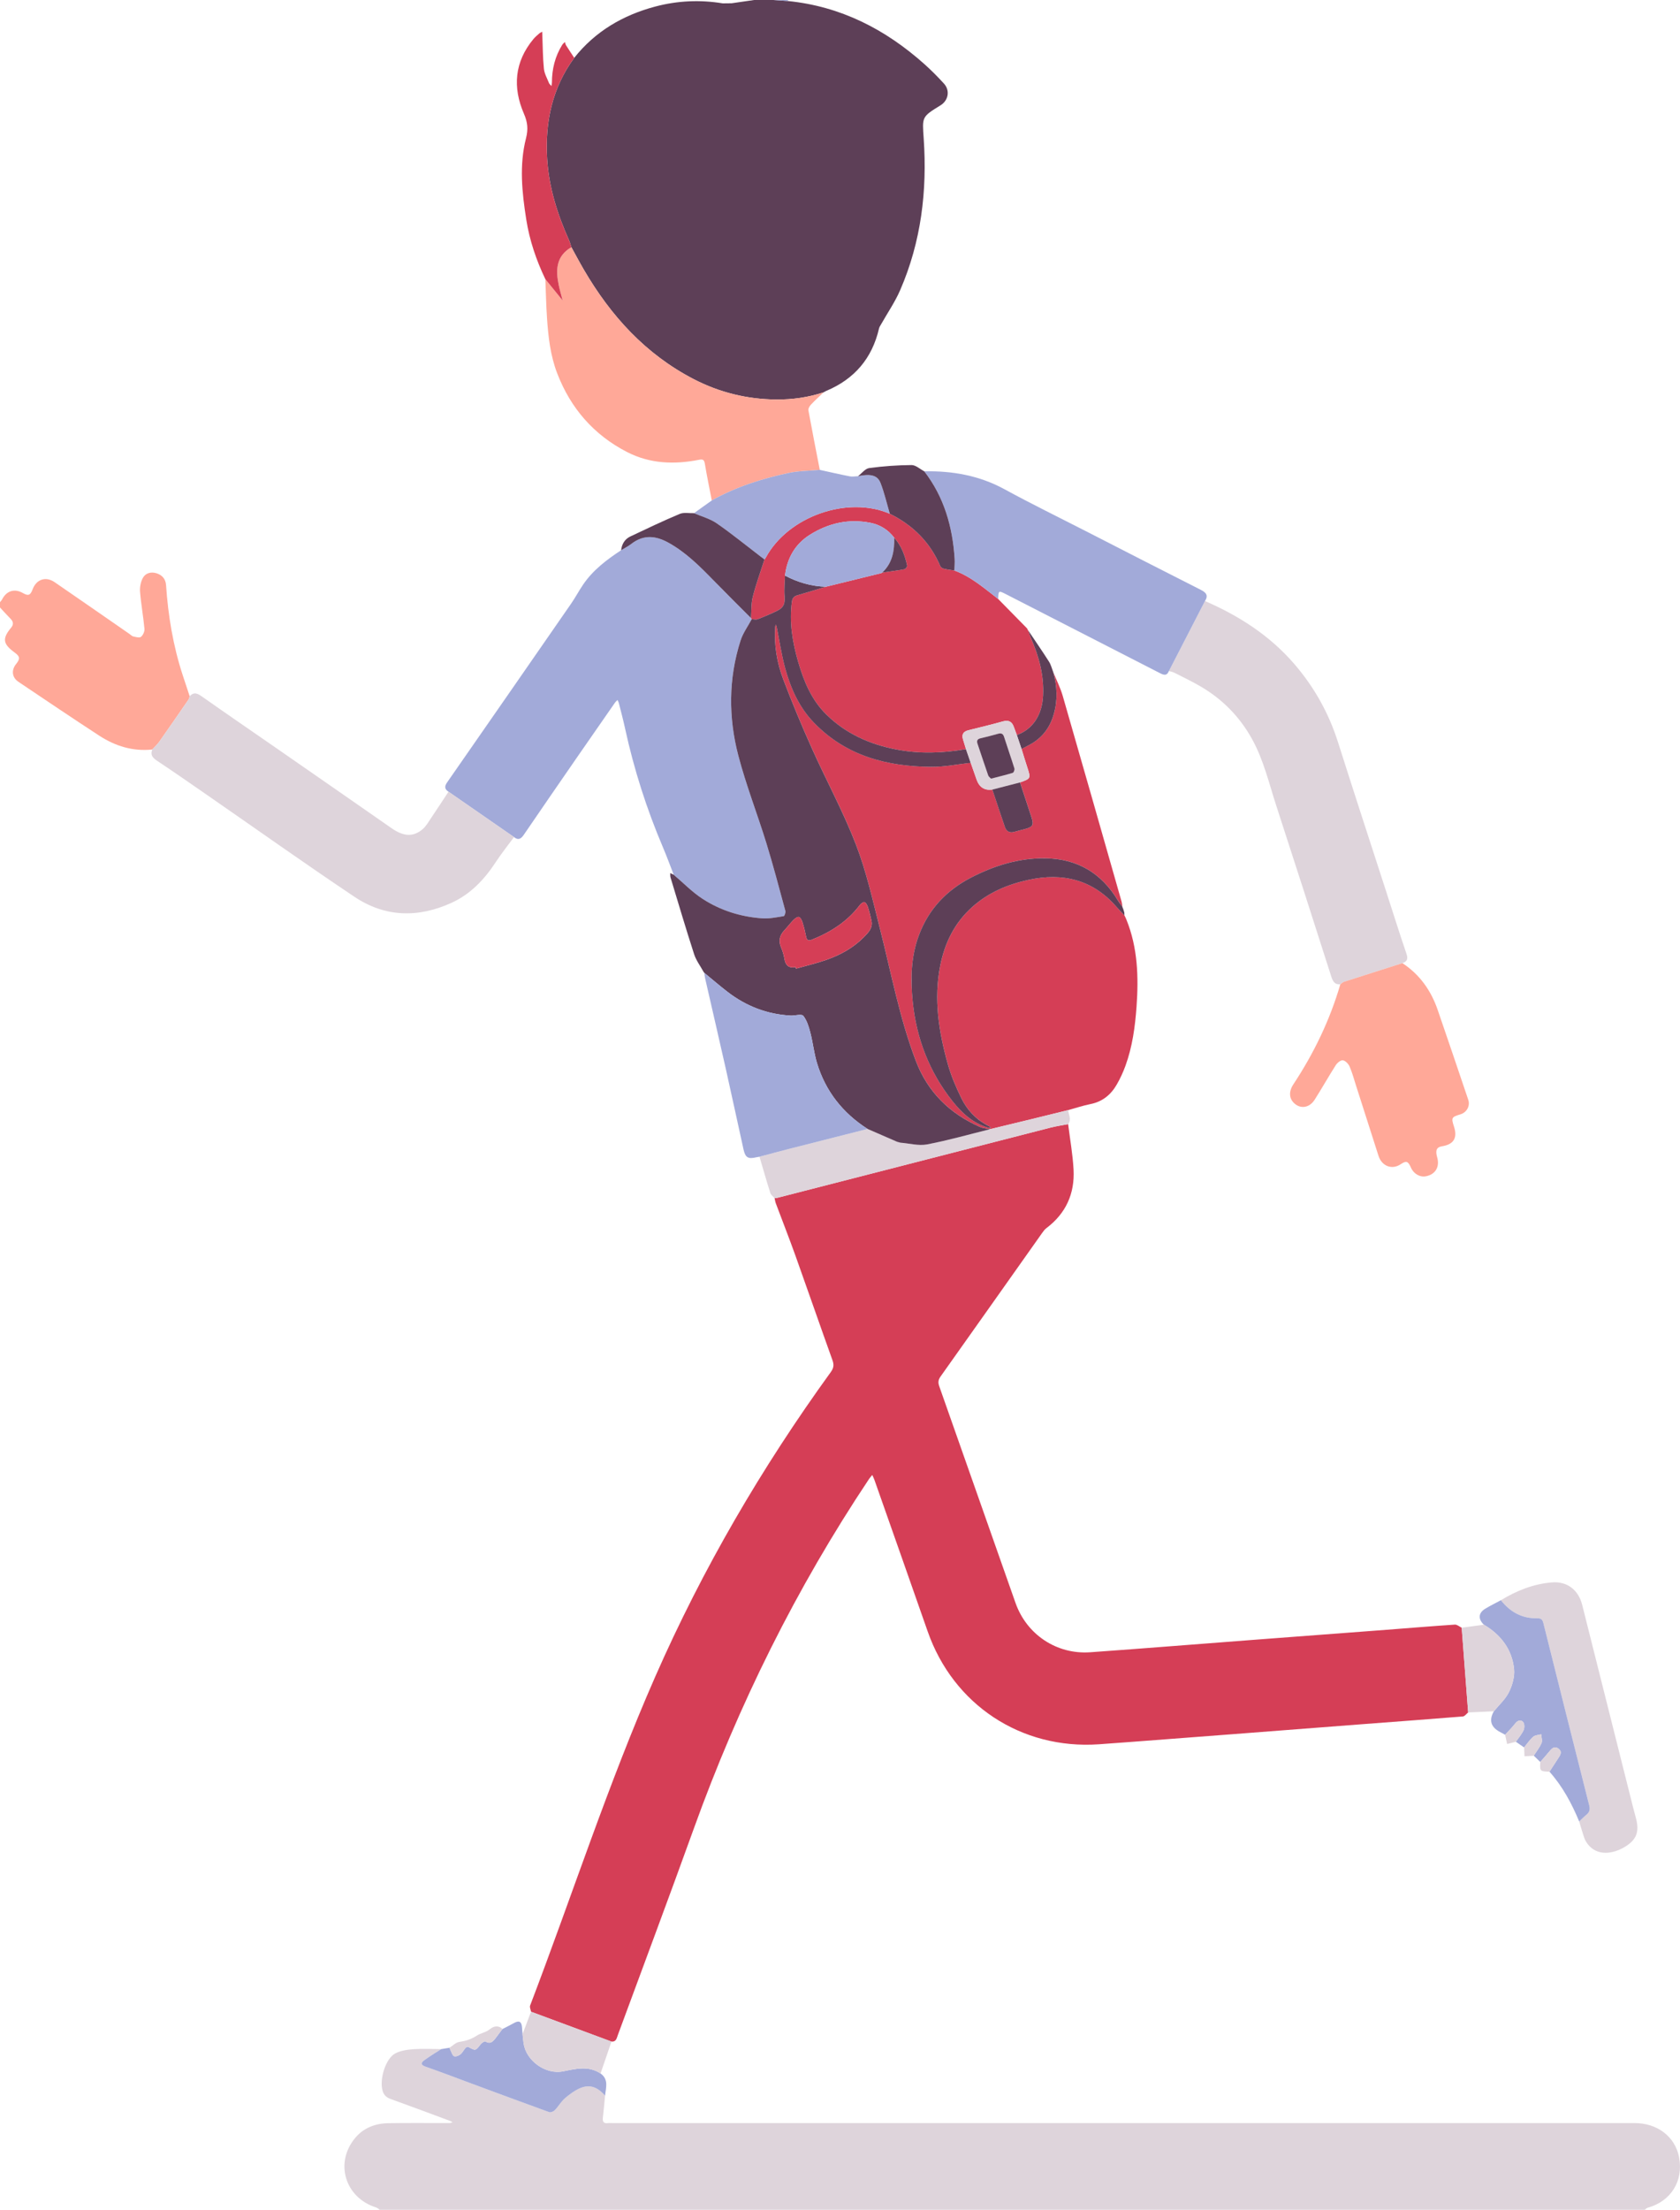   <svg xmlns="http://www.w3.org/2000/svg" viewBox="0 0 190.305 250.192">
   <g>
    <g>
     <path d="M65.047,6.548c2.384-3.004,5.521-4.834,9.18-5.806,2.515-.668,5.073-.784,7.647-.361,.332-.004,.665-.007,.997-.011,.852-.123,1.704-.246,2.557-.37,.719,0,1.438,0,2.157,0,.551,.038,1.103,.076,1.654,.114,5.985,.6,11.053,3.194,15.483,7.154,.773,.691,1.508,1.43,2.205,2.197,.716,.787,.505,1.913-.399,2.467-2.136,1.31-2.063,1.305-1.894,3.765,.407,5.915-.288,11.683-2.67,17.161-.584,1.344-1.432,2.573-2.156,3.856-.087,.154-.197,.306-.235,.473-.779,3.379-2.778,5.723-5.966,7.064-.108,.045-.207,.111-.309,.167-1.739,.575-3.536,.829-5.356,.815-3.304-.025-6.442-.794-9.379-2.317-5.438-2.819-9.375-7.154-12.423-12.375-.491-.841-.946-1.702-1.417-2.554-.087-.262-.152-.534-.264-.784-1.321-2.947-2.287-6.009-2.481-9.237-.249-4.121,.566-8.011,3.071-11.418Z" style="fill:#5d3f57;">
     </path>
     <path d="M43.013,250.192c-.133-.089-.254-.217-.4-.263-3.536-1.108-4.746-5.072-2.356-7.903,.942-1.115,2.267-1.618,3.718-1.642,2.313-.038,4.628-.009,6.942-.014,.117,0,.234-.057,.352-.088-.101-.054-.198-.122-.305-.162-2.239-.831-4.475-1.672-6.723-2.478-.483-.173-.762-.445-.904-.931-.376-1.291,.338-3.648,1.439-4.227,.604-.317,1.356-.426,2.053-.476,1.043-.074,2.096-.014,3.144-.011-.646,.42-1.309,.817-1.931,1.27-.377,.275-.401,.517,.146,.709,1.71,.599,3.403,1.247,5.102,1.876,2.969,1.099,5.937,2.205,8.915,3.279,.171,.062,.5-.075,.645-.226,.427-.442,.734-1.015,1.202-1.398,1.646-1.351,2.991-1.971,4.488-.239-.079,.81-.147,1.62-.242,2.428-.053,.452,.009,.758,.571,.68,.157-.022,.319-.003,.479-.003,38.608,0,77.216,0,115.824,0,2.527,0,4.563,1.496,5.023,3.842,.535,2.733-.934,5.015-3.538,5.738-.128,.035-.231,.156-.346,.237H43.013Z" style="fill:#ded4db;">
     </path>
     <path d="M0,68.18c.081-.106,.181-.203,.241-.32,.501-.977,1.406-1.257,2.347-.718,.619,.355,.851,.267,1.105-.416,.424-1.14,1.492-1.502,2.5-.81,2.828,1.942,5.644,3.9,8.464,5.852,.148,.102,.285,.257,.447,.292,.289,.063,.697,.18,.866,.043,.232-.189,.422-.606,.394-.904-.13-1.405-.387-2.799-.499-4.205-.041-.522,.075-1.131,.329-1.582,.298-.53,.913-.701,1.529-.509,.648,.202,1.041,.649,1.088,1.35,.234,3.471,.803,6.879,1.887,10.192,.26,.795,.526,1.589,.789,2.383-.045,.13-.064,.278-.139,.387-1.09,1.584-2.181,3.168-3.29,4.739-.232,.329-.538,.606-.81,.906-2.197,.23-4.192-.387-6.004-1.567-3.071-1.999-6.107-4.051-9.149-6.093-.742-.498-.834-1.32-.271-2.021,.48-.598,.447-.853-.171-1.305-1.334-.976-1.416-1.575-.392-2.809,.289-.349,.263-.675-.06-1.003C.79,69.645,.399,69.207,0,68.779c0-.2,0-.399,0-.599Z" style="fill:#ffa898;">
     </path>
     <path d="M89.238,.114c-.551-.038-1.103-.076-1.654-.114,.559,0,1.118,0,1.677,0-.008,.038-.016,.076-.024,.114Z" style="fill:#a2aad9;">
     </path>
     <path d="M60.153,227.765c-.038-.236-.175-.51-.101-.704,4.742-12.406,8.825-25.065,14.174-37.237,5.366-12.213,12.06-23.673,19.88-34.475,.33-.456,.383-.819,.193-1.348-1.41-3.923-2.77-7.863-4.175-11.788-.717-2.003-1.498-3.983-2.243-5.976-.069-.185-.093-.387-.137-.581,.118-.017,.239-.023,.354-.053,10.287-2.643,20.574-5.29,30.863-7.928,.669-.171,1.356-.271,2.035-.403,.212,1.719,.523,3.433,.614,5.159,.141,2.707-.867,4.95-3.069,6.608-.186,.14-.337,.339-.474,.532-3.841,5.425-7.674,10.855-11.523,16.274-.261,.367-.303,.666-.153,1.091,2.89,8.18,5.757,16.368,8.645,24.549,1.265,3.585,4.666,5.851,8.46,5.581,6.25-.446,12.496-.95,18.744-1.425,4.954-.377,9.909-.746,14.864-1.123,2.567-.195,5.132-.412,7.7-.582,.249-.016,.516,.229,.774,.352,.243,3.198,.486,6.395,.73,9.593-.198,.157-.386,.436-.595,.453-3.719,.305-7.442,.575-11.163,.859-4.995,.382-9.989,.771-14.983,1.154-3.86,.296-7.721,.588-11.581,.881-1.174,.089-2.348,.178-3.523,.258-8.794,.602-16.477-4.475-19.382-12.788-2-5.724-4.02-11.441-6.033-17.161-.065-.186-.16-.361-.241-.542-.123,.152-.26,.296-.368,.458-8.25,12.361-14.797,25.572-19.835,39.548-2.821,7.824-5.743,15.611-8.621,23.414-.127,.346-.181,.776-.714,.73-3.038-1.127-6.075-2.254-9.113-3.381Z" style="fill:#d53e56;">
     </path>
     <path d="M119.31,76.102c.361,.892,.805,1.759,1.071,2.679,2.238,7.748,4.444,15.504,6.656,23.259,.059,.206,.077,.423,.114,.634-.17-.237-.359-.462-.508-.711-1.876-3.128-4.62-4.753-8.28-4.79-2.983-.03-5.747,.835-8.361,2.183-2.778,1.432-4.817,3.578-5.917,6.545-.902,2.433-.949,4.947-.695,7.49,.418,4.194,1.888,7.976,4.505,11.279,1.073,1.354,2.344,2.514,4.075,3.012,.09,.026,.192,.008,.289,.011-.069-.06-.129-.137-.208-.177-1.39-.692-2.446-1.757-3.119-3.123-.622-1.262-1.189-2.577-1.567-3.928-1.022-3.649-1.612-7.355-.854-11.15,.518-2.592,1.634-4.856,3.638-6.643,1.826-1.628,3.993-2.541,6.342-3.053,3.906-.852,7.317-.032,10.011,3.086,.279,.323,.582,.626,.873,.938l-.007-.007c.044,.083,.087,.167,.131,.25,0,0-.011-.012-.011-.012,.037,.083,.074,.166,.11,.249,1.282,3.168,1.386,6.477,1.148,9.82-.163,2.29-.47,4.563-1.261,6.734-.264,.726-.594,1.439-.979,2.108-.662,1.151-1.611,1.943-2.967,2.214-.854,.171-1.686,.452-2.528,.683-1.392,.343-2.783,.689-4.175,1.029-1.566,.382-3.133,.758-4.699,1.137-.386-.088-.798-.118-1.154-.275-3.403-1.499-5.884-3.933-7.219-7.42-1.872-4.889-2.814-10.038-4.102-15.09-.811-3.18-1.527-6.414-2.705-9.462-1.435-3.71-3.352-7.231-4.984-10.868-1.157-2.579-2.249-5.191-3.251-7.834-.716-1.889-1.051-3.88-.904-5.923,.006-.09,.037-.177,.057-.266,.036,.086,.089,.168,.107,.257,.314,1.558,.538,3.14,.956,4.669,.624,2.287,1.58,4.438,3.26,6.179,3.643,3.776,8.285,4.97,13.319,5.004,1.481,.01,2.964-.295,4.446-.456,.221,.633,.441,1.266,.664,1.899q.463,1.313,1.784,1.131c.472,1.412,.932,2.827,1.421,4.233,.173,.497,.537,.711,1.081,.547,.398-.12,.808-.203,1.209-.316,.898-.251,1.007-.461,.71-1.37-.425-1.302-.856-2.603-1.285-3.904,1.217-.43,1.23-.466,.826-1.691-.229-.695-.436-1.397-.654-2.095,.281-.147,.561-.295,.842-.442,1.452-.758,2.365-1.928,2.813-3.51,.453-1.599,.38-3.17-.061-4.747Z" style="fill:#d53e56;">
     </path>
     <path d="M113.067,67.813c1.092,1.111,2.183,2.221,3.275,3.332,.044,.09,.088,.18,.132,.27,0,0,.004-.028,.004-.028,.105,.297,.192,.602,.317,.89,.899,2.063,1.47,4.187,1.362,6.469-.104,2.191-1.155,3.817-2.975,4.47-.11-.298-.223-.595-.329-.894-.213-.602-.577-.834-1.24-.648-1.297,.365-2.61,.676-3.918,1.003-.58,.145-.787,.485-.6,1.062,.117,.358,.221,.721,.33,1.081-2.648,.453-5.298,.547-7.949,.025-2.975-.586-5.64-1.768-7.843-3.92-1.707-1.666-2.57-3.762-3.216-5.979-.651-2.232-1.03-4.494-.714-6.834,.059-.44,.268-.614,.649-.724,1.07-.309,2.135-.637,3.201-.958,2.091-.513,4.182-1.027,6.273-1.54,.034-.02,.068-.039,.101-.059h.003c.844-.124,1.691-.231,2.529-.386,.127-.023,.324-.296,.299-.412-.252-1.156-.646-2.254-1.465-3.15-.68-.898-1.587-1.466-2.674-1.685-2.463-.497-4.763,.026-6.863,1.339-1.688,1.056-2.597,2.654-2.835,4.631-.023,.766-.113,1.538-.052,2.298,.067,.829-.063,1.299-.803,1.67-.724,.363-1.477,.672-2.233,.965-.198,.077-.453,.005-.682,.002-.027-.042-.055-.083-.082-.125,.06-.807,.009-1.642,.206-2.414,.364-1.427,.873-2.818,1.322-4.223,.046-.065,.1-.126,.138-.195,2.513-4.663,9.235-7.052,14.059-4.98,2.625,1.3,4.582,3.239,5.733,5.96,.054,.128,.258,.236,.411,.272,.385,.09,.78,.132,1.172,.194,1.899,.695,3.389,2.018,4.957,3.221Z" style="fill:#d53e56;">
     </path>
     <path d="M151.83,111.441c-.695,.053-.876-.401-1.055-.963-2.048-6.408-4.103-12.814-6.188-19.21-.838-2.569-1.444-5.225-2.773-7.617-1.407-2.532-3.372-4.519-5.873-5.966-.948-.548-1.937-1.024-2.915-1.519-.189-.096-.409-.128-.615-.19,1.362-2.643,2.724-5.286,4.086-7.928,3.851,1.671,7.32,3.897,10.089,7.095,2.269,2.621,3.932,5.587,4.984,8.906,1.771,5.584,3.596,11.151,5.399,16.725,.779,2.408,1.538,4.822,2.352,7.218,.194,.57,.079,.87-.46,1.054-2.201,.7-4.403,1.397-6.601,2.106-.158,.051-.288,.19-.43,.288Z" style="fill:#ded4db;">
     </path>
     <path d="M64.722,27.987c.472,.852,.927,1.714,1.417,2.554,3.048,5.221,6.985,9.556,12.423,12.375,2.937,1.522,6.075,2.292,9.379,2.317,1.82,.014,3.617-.24,5.356-.815-.482,.463-.98,.911-1.437,1.397-.155,.165-.322,.447-.287,.64,.409,2.252,.855,4.497,1.291,6.744-1.186,.11-2.397,.104-3.553,.353-3.025,.652-5.967,1.578-8.684,3.108-.266-1.386-.553-2.769-.785-4.16-.076-.457-.233-.528-.664-.442-2.806,.557-5.572,.449-8.153-.882-3.768-1.942-6.385-4.951-7.909-8.911-.775-2.015-1.009-4.129-1.153-6.255-.099-1.465-.127-2.935-.187-4.403,.655,.807,1.311,1.614,1.966,2.422,.016,.008,.032,.015,.048,.023-.017-.007-.033-.014-.05-.02-.148-.573-.317-1.142-.439-1.721-.363-1.711-.333-3.303,1.421-4.323Z" style="fill:#ffa898;">
     </path>
     <path d="M136.497,68.047c-1.362,2.643-2.724,5.286-4.086,7.928-.249,.605-.635,.433-1.065,.212-5.786-2.97-11.575-5.934-17.364-8.898-.875-.448-.877-.444-.914,.523-1.569-1.203-3.059-2.527-4.957-3.221,.013-.436,.059-.875,.032-1.309-.232-3.623-1.188-6.998-3.443-9.92,3.199-.063,6.242,.475,9.1,2.036,3.011,1.644,6.098,3.149,9.153,4.713,4.351,2.227,8.697,4.462,13.06,6.664,.621,.314,.884,.633,.485,1.272Z" style="fill:#a2aad9;">
     </path>
     <path d="M151.83,111.441c.143-.098,.272-.237,.43-.288,2.198-.709,4.4-1.406,6.601-2.106,1.963,1.288,3.241,3.098,3.996,5.293,1.166,3.39,2.32,6.784,3.464,10.181,.237,.703-.186,1.434-.89,1.644-1.007,.3-1.054,.388-.731,1.377,.423,1.297-.025,2.029-1.37,2.242-.599,.095-.757,.466-.532,1.246,.311,1.076-.193,1.931-1.266,2.145-.691,.138-1.404-.276-1.714-.997-.309-.717-.529-.787-1.15-.367-.981,.663-2.137,.232-2.516-.948-.854-2.657-1.7-5.316-2.552-7.973-.231-.721-.426-1.46-.729-2.151-.131-.299-.469-.649-.757-.693-.239-.036-.632,.283-.8,.546-.827,1.293-1.576,2.634-2.402,3.927-.534,.836-1.423,1.03-2.11,.549-.784-.549-.874-1.424-.297-2.298,2.325-3.515,4.138-7.274,5.323-11.326Z" style="fill:#ffa898;">
     </path>
     <path d="M170.017,181.174c1.79-1.089,3.702-1.852,5.804-2.018,1.696-.134,2.979,.854,3.403,2.538,1.921,7.634,3.839,15.27,5.759,22.905,.116,.463,.252,.921,.365,1.384,.348,1.433,.017,2.315-1.255,3.095-1.44,.883-3.181,1.053-4.218-.263-.168-.213-.317-.46-.406-.715-.217-.619-.393-1.252-.586-1.879,.276-.258,.539-.531,.831-.769,.356-.29,.417-.615,.305-1.057-1.743-6.88-3.478-13.762-5.195-20.649-.105-.422-.292-.537-.696-.529-1.721,.036-3.064-.714-4.112-2.045Z" style="fill:#ded4db;">
     </path>
     <path d="M170.017,181.174c1.048,1.33,2.39,2.08,4.112,2.045,.404-.008,.59,.106,.696,.529,1.718,6.886,3.452,13.769,5.195,20.649,.112,.442,.051,.767-.305,1.057-.292,.238-.555,.512-.831,.769-.847-2.042-1.883-3.971-3.365-5.634,.362-.556,.724-1.111,1.084-1.668,.211-.326,.327-.655-.058-.937-.398-.291-.688-.114-.961,.223-.355,.439-.736,.856-1.106,1.282-.247-.238-.495-.477-.742-.715,.303-.472,.668-.919,.885-1.428,.117-.275-.017-.657-.038-.991-.307,.087-.687,.089-.904,.279-.395,.344-.693,.799-1.032,1.208-.312-.214-.624-.428-.936-.642,.302-.437,.666-.847,.883-1.323,.117-.257,.103-.74-.066-.921-.263-.281-.625-.17-.899,.189-.342,.448-.753,.842-1.135,1.26-.209-.113-.418-.225-.626-.338-1.001-.547-1.216-1.316-.649-2.317,.586-.719,1.318-1.367,1.716-2.179,.385-.785,.661-1.763,.572-2.613-.232-2.229-1.501-3.874-3.422-5.013-.671-.644-.624-1.334,.157-1.806,.576-.348,1.182-.645,1.775-.965Z" style="fill:#a2aad9;">
     </path>
     <path d="M127.373,103.645c-.292-.312-.594-.615-.873-.938-2.694-3.118-6.105-3.938-10.011-3.086-2.349,.512-4.516,1.425-6.342,3.053-2.004,1.787-3.12,4.05-3.638,6.643-.758,3.794-.168,7.5,.854,11.15,.378,1.351,.945,2.667,1.567,3.928,.674,1.366,1.729,2.431,3.119,3.123,.079,.039,.139,.117,.208,.177-.097-.003-.199,.015-.289-.011-1.731-.498-3.002-1.658-4.075-3.012-2.617-3.303-4.087-7.085-4.505-11.279-.254-2.544-.207-5.057,.695-7.49,1.1-2.968,3.139-5.113,5.917-6.545,2.614-1.348,5.378-2.213,8.361-2.183,3.659,.037,6.404,1.662,8.28,4.79,.149,.249,.338,.475,.508,.711,0,0-.013,.002-.013,.002,.035,.086,.071,.172,.106,.257,0,0-.003-.009-.003-.009,.039,.127,.079,.255,.118,.382,.005,.113,.01,.226,.015,.339Z" style="fill:#5d3f57;">
     </path>
     <path d="M80.626,56.66c2.718-1.531,5.66-2.456,8.684-3.108,1.156-.249,2.367-.243,3.553-.353,1.134,.248,2.264,.51,3.403,.733,.297,.058,.619-.009,.93-.019,1.422-.286,2.202-.117,2.55,.775,.438,1.125,.707,2.315,1.049,3.478-4.824-2.071-11.547,.317-14.059,4.98-.037,.07-.091,.13-.137,.195-.158-.119-.318-.237-.475-.357-1.641-1.254-3.243-2.564-4.94-3.736-.759-.525-1.71-.772-2.574-1.145,.672-.48,1.345-.961,2.017-1.441Z" style="fill:#a2aad9;">
     </path>
     <path d="M112.134,127.851c1.566-.379,3.133-.755,4.699-1.137,1.393-.34,2.783-.686,4.175-1.029,.027,.529,.403,1.061-.014,1.587-.679,.133-1.366,.232-2.035,.403-10.289,2.638-20.575,5.285-30.863,7.928-.115,.03-.236,.036-.354,.053-.165-.195-.412-.365-.483-.59-.431-1.361-.823-2.734-1.228-4.103,1.112-.294,2.222-.596,3.337-.881,2.969-.758,5.939-1.509,8.909-2.263,1.114,.484,2.228,.968,3.343,1.453,.124,.034,.248,.067,.372,.101,1.009,.079,2.06,.378,3.02,.195,2.396-.456,4.75-1.13,7.121-1.717Z" style="fill:#ded4db;">
     </path>
     <path d="M68.541,237.269c-1.498-1.732-2.842-1.112-4.488,.239-.467,.384-.775,.956-1.202,1.398-.145,.151-.474,.288-.645,.226-2.979-1.074-5.946-2.18-8.915-3.279-1.7-.629-3.392-1.278-5.102-1.876-.547-.192-.523-.434-.146-.709,.622-.453,1.285-.85,1.931-1.27,.315-.051,.629-.103,.944-.154,.043,.105,.078,.214,.131,.314,.12,.226,.201,.562,.387,.64,.183,.076,.524-.052,.708-.199,.24-.192,.382-.502,.591-.74,.066-.076,.245-.151,.31-.114,.827,.462,.814,.459,1.41-.307,.121-.155,.442-.358,.527-.306,.555,.341,.853,.014,1.147-.366,.267-.344,.525-.695,.787-1.043,.441-.227,.888-.442,1.32-.685,.522-.294,.829-.19,.89,.433,.027,.276,.045,.553,.067,.829,.039,.355,.066,.711,.12,1.064,.302,1.976,2.5,3.54,4.451,3.154,1.446-.286,2.89-.674,4.265,.239,.954,.678,.598,1.624,.513,2.514Z" style="fill:#a2aad9;">
     </path>
     <path d="M100.795,58.165c-.342-1.162-.611-2.353-1.049-3.478-.347-.892-1.127-1.061-2.55-.775,.419-.319,.809-.855,1.263-.917,1.587-.216,3.196-.331,4.797-.342,.479-.003,.961,.46,1.442,.709,2.255,2.922,3.211,6.297,3.443,9.92,.028,.434-.019,.872-.032,1.309-.392-.062-.787-.104-1.172-.194-.153-.036-.356-.144-.411-.272-1.151-2.721-3.108-4.66-5.733-5.96Z" style="fill:#5d3f57;">
     </path>
     <path d="M168.085,183.945c1.921,1.14,3.19,2.784,3.422,5.013,.089,.85-.187,1.828-.572,2.613-.398,.812-1.13,1.46-1.716,2.179-.971,.044-1.942,.087-2.913,.131-.243-3.198-.486-6.395-.73-9.593,.836-.114,1.673-.229,2.509-.343Z" style="fill:#ded4db;">
     </path>
     <path d="M68.028,234.755c-1.375-.913-2.819-.524-4.265-.239-1.952,.386-4.149-1.178-4.451-3.154-.054-.352-.081-.709-.12-1.064,.32-.845,.64-1.689,.961-2.534,3.038,1.127,6.075,2.254,9.113,3.381-.412,1.203-.825,2.406-1.237,3.609Z" style="fill:#ded4db;">
     </path>
     <path d="M115.182,83.216c1.819-.653,2.871-2.279,2.975-4.47,.108-2.282-.463-4.406-1.362-6.469-.126-.288-.213-.593-.317-.89,.786,1.172,1.59,2.333,2.348,3.523,.227,.356,.327,.793,.485,1.193,.441,1.577,.514,3.148,.061,4.747-.448,1.581-1.361,2.752-2.813,3.51-.281,.147-.561,.294-.842,.442-.178-.528-.356-1.056-.534-1.585Z" style="fill:#5d3f57;">
     </path>
     <path d="M170.494,196.405c.381-.418,.793-.812,1.135-1.26,.275-.359,.636-.47,.899-.189,.169,.181,.183,.664,.066,.921-.217,.476-.58,.886-.883,1.323-.33,.084-.659,.169-.989,.253-.076-.349-.152-.698-.228-1.047Z" style="fill:#ded4db;">
     </path>
     <path d="M174.478,199.489c.37-.427,.751-.844,1.106-1.282,.272-.337,.563-.514,.961-.223,.385,.282,.27,.611,.058,.937-.361,.556-.723,1.112-1.084,1.668-1.079-.033-1.104-.06-1.041-1.1Z" style="fill:#ded4db;">
     </path>
     <path d="M172.647,197.841c.338-.409,.637-.864,1.032-1.208,.217-.189,.597-.192,.904-.279,.021,.334,.155,.716,.038,.991-.217,.509-.582,.956-.885,1.428-.039,.007-.077,.019-.117,.021-.309,.017-.618,.032-.928,.047-.015-.334-.03-.667-.045-1.001Z" style="fill:#ded4db;">
     </path>
     <path d="M127.359,103.307c-.039-.127-.079-.255-.118-.382,.039,.127,.079,.255,.118,.382Z" style="fill:#d53e56;">
     </path>
     <path d="M127.497,103.888c-.044-.083-.087-.167-.131-.25,.044,.083,.087,.167,.131,.25Z" style="fill:#5d3f57;">
     </path>
     <path d="M127.596,104.125c-.037-.083-.073-.166-.11-.249,.037,.083,.074,.166,.11,.249Z" style="fill:#5d3f57;">
     </path>
     <path d="M127.244,102.933c-.035-.086-.071-.172-.106-.257,.035,.086,.071,.172,.106,.257Z" style="fill:#d53e56;">
     </path>
     <path d="M116.474,71.415c-.044-.09-.088-.18-.132-.27,.044,.09,.088,.18,.132,.27Z" style="fill:#5d3f57;">
     </path>
     <path d="M85.07,69.978c.027,.042,.055,.083,.081,.125-.429,.805-.99,1.568-1.264,2.424-1.378,4.31-1.382,8.704-.248,13.034,.878,3.351,2.153,6.596,3.176,9.911,.782,2.532,1.452,5.098,2.147,7.656,.048,.178-.088,.58-.183,.595-.803,.128-1.624,.305-2.425,.25-2.427-.167-4.723-.884-6.76-2.202-1.185-.767-2.19-1.811-3.276-2.731-.405-1.034-.784-2.08-1.219-3.101-1.856-4.362-3.293-8.855-4.298-13.487-.207-.952-.459-1.894-.697-2.84-.031-.124-.1-.239-.151-.359-.094,.095-.205,.179-.281,.287-1.403,2.014-2.805,4.028-4.199,6.048-2.052,2.972-4.105,5.943-6.139,8.927-.321,.472-.631,.641-1.111,.26-2.473-1.713-4.947-3.427-7.421-5.14-.447-.289-.464-.607-.159-1.046,4.694-6.746,9.38-13.499,14.059-20.257,.487-.704,.887-1.468,1.371-2.174,1.115-1.628,2.657-2.793,4.283-3.86,.39-.24,.805-.448,1.165-.726,1.39-1.075,2.782-.922,4.229-.112,1.942,1.087,3.491,2.628,5.024,4.2,1.417,1.454,2.862,2.88,4.294,4.318Z" style="fill:#a2aad9;">
     </path>
     <path d="M76.318,99.04c1.086,.919,2.091,1.964,3.276,2.731,2.037,1.318,4.333,2.035,6.76,2.202,.801,.055,1.622-.122,2.425-.25,.095-.015,.231-.417,.183-.595-.695-2.558-1.366-5.124-2.147-7.656-1.023-3.315-2.298-6.56-3.176-9.911-1.134-4.329-1.13-8.724,.248-13.034,.273-.855,.835-1.618,1.264-2.424,.229,.003,.485,.075,.682-.002,.756-.293,1.509-.602,2.233-.965,.74-.371,.87-.842,.803-1.67-.062-.76,.028-1.531,.052-2.298,1.45,.768,2.987,1.216,4.633,1.262-1.067,.321-2.131,.649-3.201,.958-.382,.11-.59,.283-.649,.724-.316,2.34,.064,4.602,.714,6.834,.647,2.218,1.51,4.313,3.216,5.979,2.204,2.152,4.869,3.334,7.843,3.92,2.652,.522,5.301,.428,7.949-.025,.178,.515,.356,1.031,.534,1.546-1.482,.161-2.965,.466-4.446,.456-5.035-.034-9.676-1.228-13.319-5.004-1.68-1.741-2.636-3.892-3.26-6.179-.417-1.529-.641-3.111-.956-4.669-.018-.089-.071-.172-.107-.257-.019,.089-.05,.176-.057,.266-.147,2.042,.188,4.034,.904,5.923,1.002,2.643,2.094,5.255,3.251,7.834,1.632,3.637,3.549,7.158,4.984,10.868,1.179,3.047,1.895,6.282,2.705,9.462,1.288,5.053,2.23,10.201,4.102,15.09,1.335,3.487,3.816,5.922,7.219,7.42,.356,.157,.768,.186,1.154,.275-2.371,.587-4.725,1.261-7.121,1.717-.96,.183-2.011-.116-3.02-.195-.124-.034-.248-.067-.372-.101-1.114-.484-2.228-.968-3.342-1.453-2.811-1.798-4.768-4.268-5.735-7.467-.338-1.12-.456-2.304-.75-3.439-.173-.667-.389-1.379-.799-1.903-.177-.226-.895-.028-1.367-.023-.02,0-.04-.002-.06-.003-2.67-.145-5.053-1.065-7.162-2.692-.896-.692-1.754-1.433-2.63-2.152,0,0-.004-.005-.004-.005-.032-.045-.063-.091-.095-.136-.356-.652-.825-1.268-1.05-1.963-.933-2.883-1.793-5.79-2.673-8.691-.047-.154-.022-.33-.03-.496,.131,.064,.263,.127,.394,.191Zm13.822,10.452l.026,.175c1.142-.325,2.303-.598,3.423-.988,1.594-.556,3.068-1.361,4.264-2.576,.492-.5,1.047-1.035,.861-1.867-.117-.524-.244-1.048-.411-1.558-.068-.208-.218-.481-.39-.534-.132-.041-.405,.179-.532,.347-1.405,1.857-3.285,3.043-5.411,3.899-.397,.16-.578,.082-.661-.345-.107-.546-.241-1.09-.408-1.621-.072-.23-.215-.54-.397-.601-.155-.052-.45,.164-.615,.33-.365,.366-.675,.786-1.029,1.164-.526,.562-.701,1.17-.395,1.911,.174,.421,.322,.867,.391,1.315,.117,.76,.497,1.1,1.284,.951Z" style="fill:#5d3f57;">
     </path>
     <path d="M50.804,89.635c2.474,1.713,4.947,3.427,7.421,5.14-.682,.927-1.407,1.825-2.036,2.786-1.301,1.989-2.867,3.669-5.07,4.668-3.78,1.716-7.515,1.617-10.968-.694-5.659-3.787-11.211-7.734-16.811-11.609-1.834-1.269-3.666-2.543-5.524-3.777-.508-.337-.822-.663-.566-1.29,.272-.301,.578-.577,.81-.906,1.109-1.571,2.199-3.155,3.29-4.739,.075-.109,.094-.257,.139-.387,.505-.549,.922-.297,1.432,.062,2.817,1.984,5.663,3.929,8.495,5.892,4.321,2.996,8.642,5.991,12.956,8.997,1.329,.926,2.426,1.009,3.491,.11,.399-.337,.672-.831,.972-1.275,.667-.986,1.316-1.985,1.972-2.979Z" style="fill:#ded4db;">
     </path>
     <path d="M79.776,110.139c.875,.719,1.733,1.46,2.63,2.152,2.109,1.627,4.492,2.547,7.162,2.692,.02,.001,.04,.003,.06,.003,.472-.005,1.19-.203,1.367,.023,.41,.524,.626,1.236,.799,1.903,.294,1.135,.412,2.32,.75,3.439,.966,3.199,2.924,5.669,5.735,7.467-2.97,.754-5.941,1.504-8.909,2.263-1.115,.285-2.225,.587-3.337,.881-.118,.021-.237,.036-.352,.063-.931,.223-1.251,.043-1.456-.881-.677-3.053-1.33-6.112-2.015-9.163-.764-3.401-1.556-6.797-2.332-10.196-.048-.212-.068-.43-.101-.646Z" style="fill:#a2aad9;">
     </path>
     <path d="M56.915,229.721c-.262,.348-.52,.699-.787,1.043-.294,.38-.592,.707-1.147,.366-.085-.052-.406,.15-.527,.306-.597,.766-.583,.769-1.41,.307-.065-.036-.244,.039-.31,.114-.208,.238-.351,.548-.591,.74-.184,.148-.525,.275-.708,.199-.186-.077-.267-.413-.387-.64-.053-.1-.088-.209-.131-.314,.366-.228,.711-.596,1.103-.655,.735-.112,1.366-.302,2.009-.726,.432-.285,1.014-.347,1.476-.728,.376-.311,.937-.486,1.411-.013Z" style="fill:#ded4db;">
     </path>
     <path d="M79.677,109.998c.032,.045,.063,.091,.095,.136-.032-.045-.063-.091-.095-.136Z" style="fill:#a2aad9;">
     </path>
     <path d="M63.742,34.029c-.656-.807-1.311-1.614-1.966-2.422-1.031-2.15-1.79-4.39-2.162-6.749-.483-3.066-.808-6.153-.03-9.203,.262-1.025,.187-1.805-.235-2.778-1.293-2.984-1.075-5.87,1.078-8.458,.19-.228,.422-.424,.646-.62,.099-.087,.229-.139,.346-.207,.004,.13,.008,.26,.014,.39,.052,1.267,.051,2.539,.179,3.798,.056,.556,.363,1.089,.577,1.624,.051,.128,.185,.223,.282,.333,.017-.13,.048-.259,.048-.389,.004-1.529,.354-2.963,1.166-4.269,.077-.123,.203-.216,.307-.323,.043,.126,.063,.267,.132,.377,.3,.477,.615,.944,.924,1.416-2.505,3.407-3.319,7.296-3.071,11.418,.195,3.228,1.16,6.29,2.481,9.237,.112,.251,.177,.523,.264,.784-1.754,1.02-1.784,2.612-1.421,4.323,.123,.579,.292,1.148,.439,1.721l.002-.003Z" style="fill:#d53e56;">
     </path>
     <path d="M85.07,69.978c-1.432-1.438-2.877-2.864-4.294-4.318-1.533-1.572-3.081-3.114-5.024-4.2-1.447-.81-2.839-.963-4.229,.112-.36,.279-.775,.486-1.165,.726,.081-.701,.413-1.261,1.048-1.562,1.851-.877,3.701-1.758,5.589-2.551,.467-.196,1.072-.065,1.614-.084,.864,.373,1.815,.621,2.574,1.145,1.697,1.172,3.299,2.482,4.94,3.736,.157,.12,.317,.238,.475,.357-.449,1.406-.959,2.796-1.322,4.224-.197,.772-.145,1.607-.206,2.414Z" style="fill:#5d3f57;">
     </path>
     <path d="M82.871,.37c-.333,.004-.665,.007-.997,.011,.333-.004,.665-.007,.997-.011Z" style="fill:#d53e56;">
     </path>
     <path d="M109.959,86.366c-.178-.515-.356-1.031-.534-1.546-.11-.361-.214-.723-.33-1.081-.188-.576,.02-.916,.6-1.062,1.308-.327,2.621-.638,3.918-1.003,.663-.187,1.027,.045,1.24,.648,.106,.299,.219,.595,.329,.894,.178,.529,.356,1.057,.534,1.585,.217,.698,.424,1.4,.653,2.095,.404,1.225,.391,1.261-.825,1.691-1.045,.27-2.091,.54-3.137,.81q-1.321,.181-1.784-1.131c-.223-.632-.443-1.266-.664-1.899Zm2.3,1.791c.889-.229,1.685-.417,2.465-.657,.108-.033,.23-.355,.187-.493-.373-1.199-.792-2.383-1.173-3.58-.121-.379-.334-.446-.678-.352-.654,.178-1.307,.361-1.968,.507-.395,.087-.479,.283-.358,.64,.403,1.189,.792,2.384,1.207,3.569,.054,.154,.229,.266,.318,.365Z" style="fill:#ded4db;">
     </path>
     <path d="M112.408,89.396c1.046-.27,2.092-.54,3.137-.81,.428,1.301,.859,2.602,1.284,3.904,.297,.909,.188,1.119-.71,1.37-.401,.112-.81,.195-1.209,.316-.544,.164-.908-.051-1.081-.547-.489-1.406-.949-2.821-1.421-4.233Z" style="fill:#5d3f57;">
     </path>
     <path d="M93.554,66.43c-1.646-.046-3.183-.494-4.633-1.262,.238-1.977,1.147-3.575,2.835-4.631,2.1-1.314,4.4-1.837,6.863-1.339,1.087,.219,1.994,.787,2.674,1.685,.032,1.483-.201,2.875-1.362,3.946,0,0-.003,.001-.003,.001-.034,.02-.068,.039-.101,.059-2.091,.513-4.182,1.027-6.273,1.54Z" style="fill:#a2aad9;">
     </path>
     <path d="M99.931,64.83c1.161-1.071,1.394-2.463,1.362-3.946,.819,.895,1.214,1.994,1.466,3.15,.025,.116-.172,.389-.299,.412-.838,.155-1.685,.262-2.529,.384Z" style="fill:#5d3f57;">
     </path>
     <path d="M99.827,64.89c.034-.02,.068-.039,.101-.059-.034,.02-.068,.039-.101,.059Z" style="fill:#5d3f57;">
     </path>
     <path d="M63.74,34.031c.017,.007,.033,.014,.05,.02-.016-.008-.032-.015-.048-.023,0,0-.002,.003-.002,.003Z" style="fill:#d53e56;">
     </path>
     <path d="M101.621,129.271c.124,.034,.248,.068,.372,.101-.124-.034-.248-.067-.372-.101Z" style="fill:#a2aad9;">
     </path>
     <path d="M90.141,109.492c-.787,.15-1.167-.19-1.284-.951-.069-.449-.217-.894-.391-1.315-.307-.741-.132-1.349,.395-1.911,.354-.378,.664-.798,1.029-1.164,.165-.165,.46-.381,.615-.33,.182,.06,.325,.371,.397,.601,.166,.531,.301,1.074,.408,1.621,.084,.428,.264,.505,.661,.345,2.126-.856,4.006-2.042,5.411-3.899,.127-.167,.4-.387,.532-.347,.172,.053,.322,.326,.39,.534,.166,.51,.293,1.034,.411,1.558,.186,.832-.369,1.367-.861,1.867-1.196,1.215-2.67,2.021-4.264,2.576-1.12,.39-2.28,.663-3.423,.988l-.026-.175Z" style="fill:#d53e56;">
     </path>
     <path d="M112.259,88.157c-.089-.099-.264-.211-.318-.365-.415-1.185-.803-2.38-1.207-3.569-.121-.357-.037-.553,.358-.64,.661-.146,1.314-.329,1.968-.507,.344-.094,.558-.027,.678,.352,.381,1.197,.8,2.381,1.173,3.58,.043,.139-.079,.46-.187,.493-.78,.24-1.576,.427-2.465,.657Z" style="fill:#5d3f57;">
     </path>
    </g>
   </g>
  </svg>
